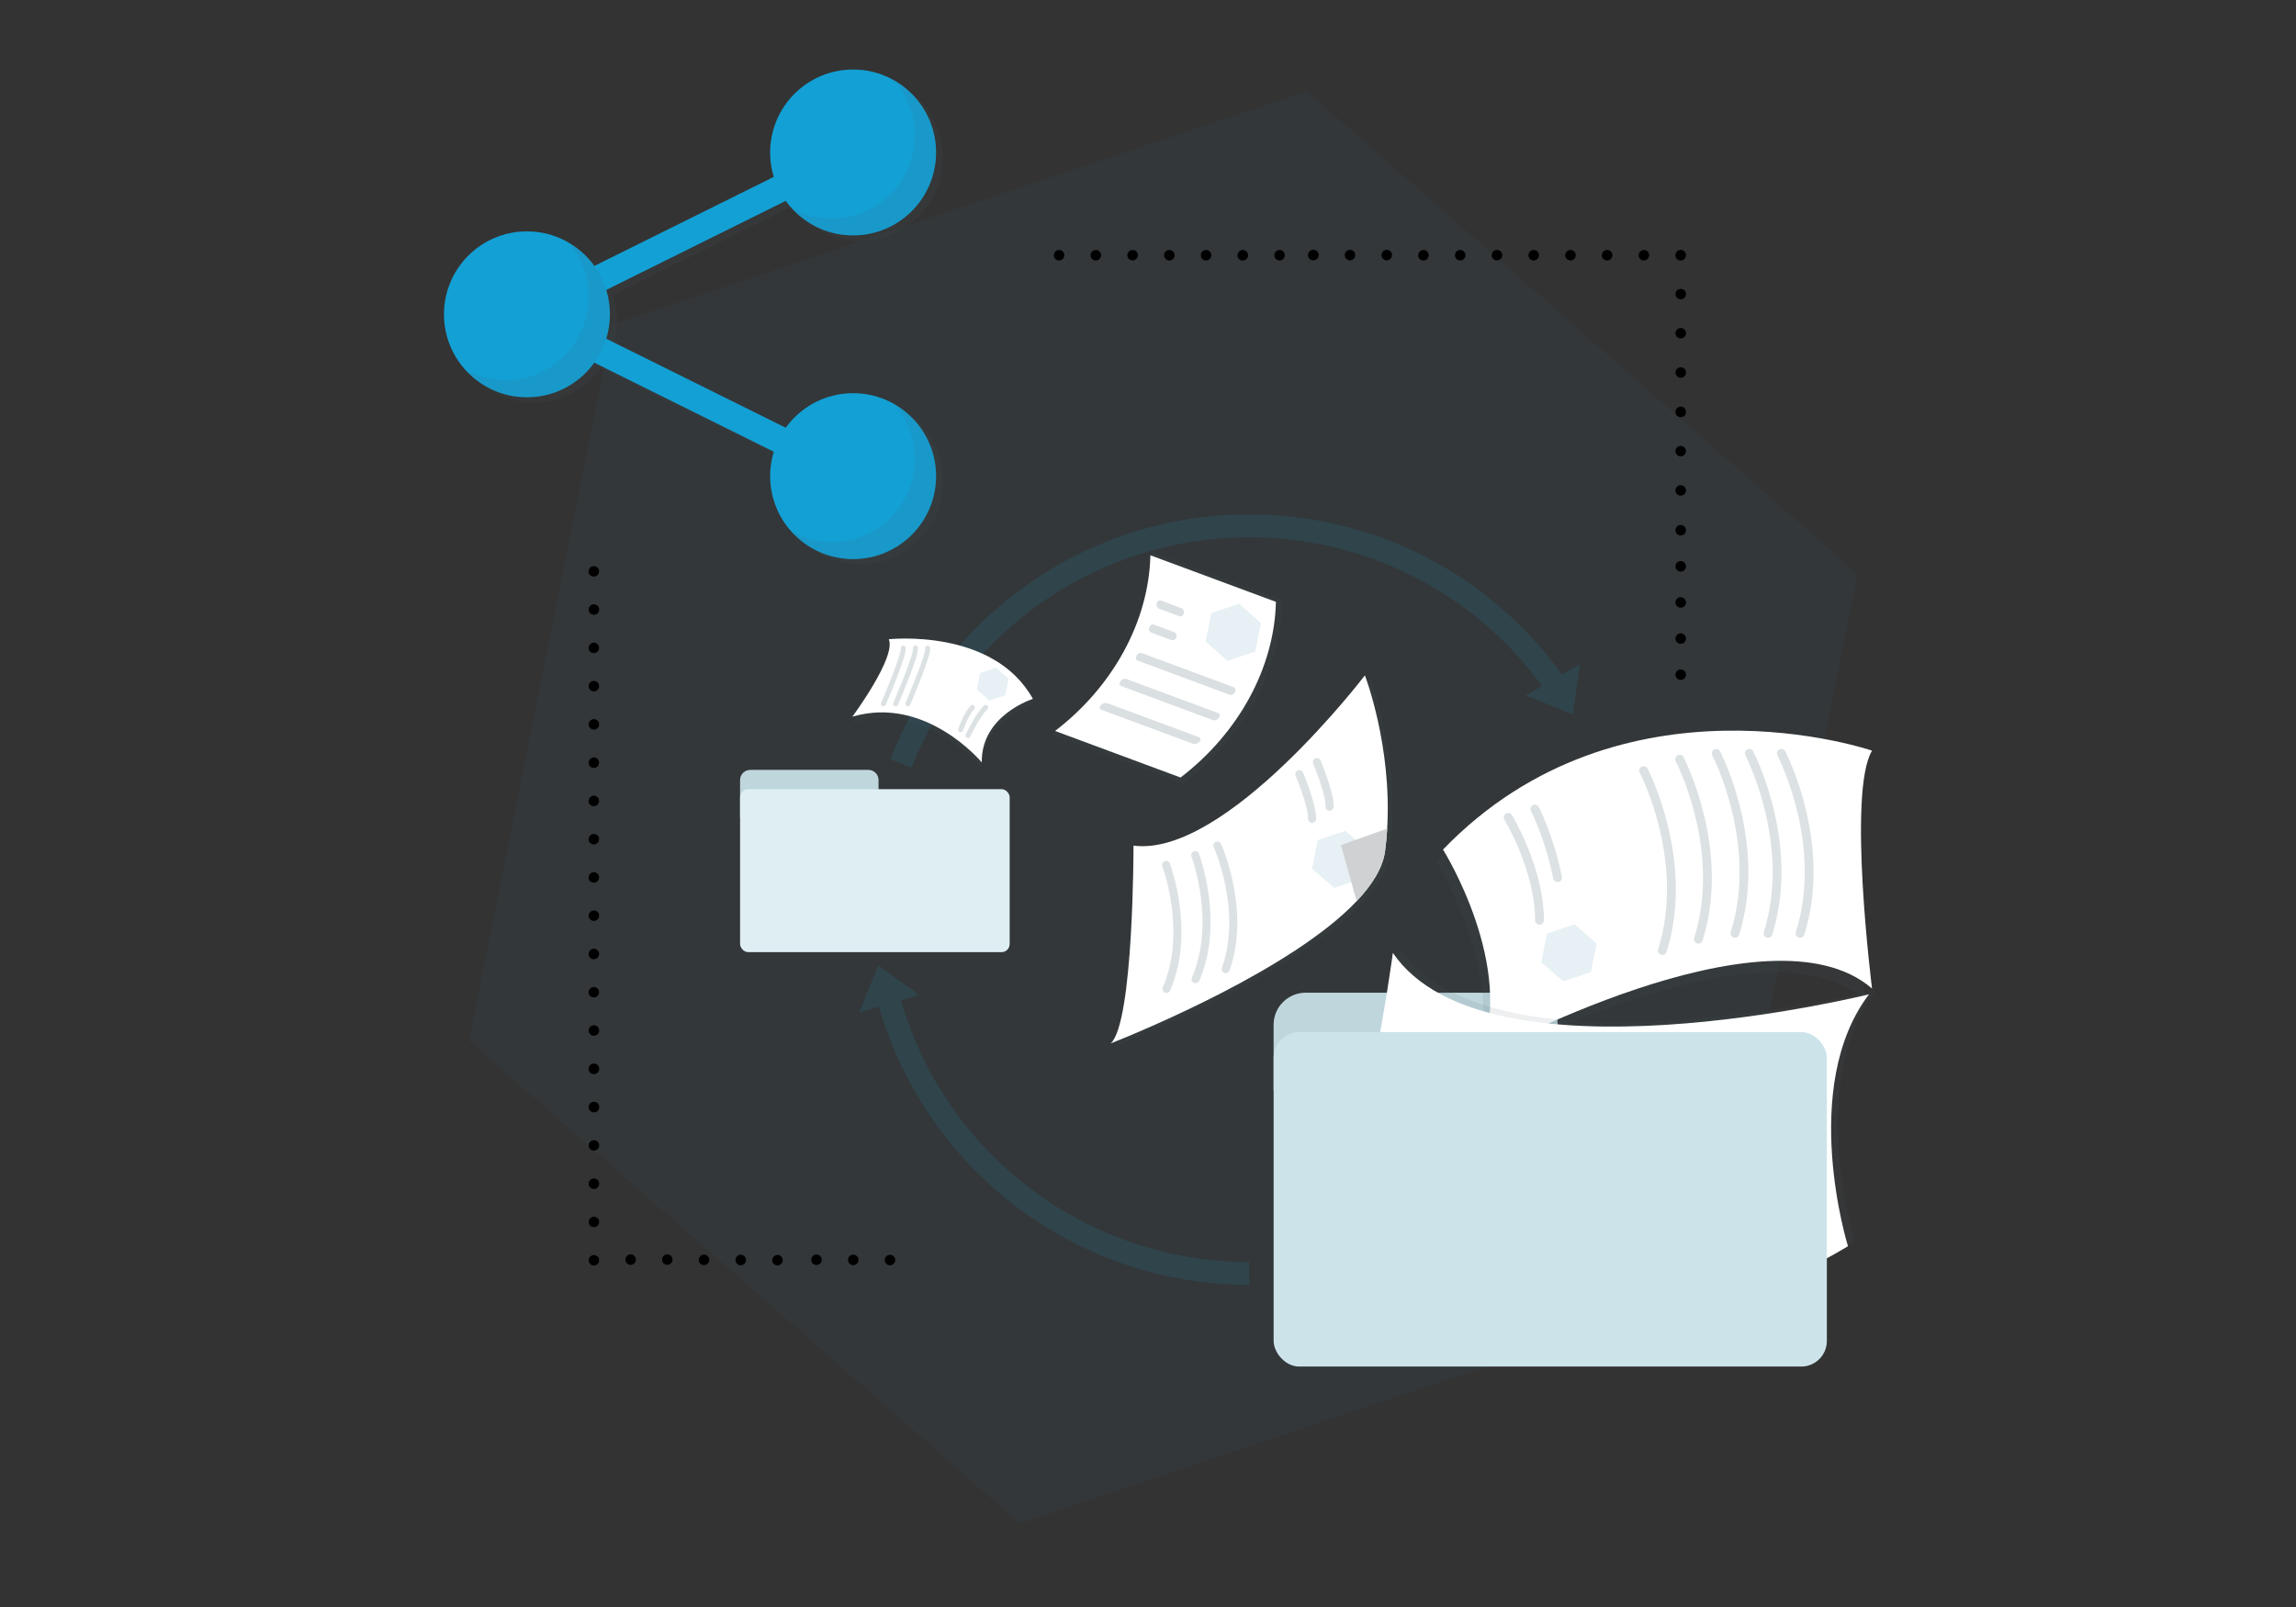 <?xml version="1.0" encoding="UTF-8"?>
<svg xmlns="http://www.w3.org/2000/svg" id="Layer_1" data-name="Layer 1" viewBox="0 0 600 420">
  <rect x="0" y="0" width="600" height="420" fill="#333333" stroke="none"/>
  <defs>
    <style>
      .cls-1, .cls-2, .cls-3, .cls-4 {
        fill: none;
      }

      .cls-5, .cls-6, .cls-7 {
        opacity: .12;
      }

      .cls-5, .cls-8 {
        fill: #13a1d6;
      }

      .cls-9, .cls-10 {
        opacity: .1;
      }

      .cls-9, .cls-11 {
        fill: #485a6a;
      }

      .cls-12 {
        fill: #fff;
      }

      .cls-13 {
        fill: #dadfe1;
      }

      .cls-14 {
        fill: #cce3ea;
      }

      .cls-15 {
        fill: #cfd1d2;
      }

      .cls-16 {
        fill: #deeef3;
      }

      .cls-17 {
        fill: #13a0d5;
      }

      .cls-7, .cls-18 {
        fill: #38839e;
        isolation: isolate;
      }

      .cls-18 {
        opacity: .06;
      }

      .cls-2 {
        stroke-width: 1.3px;
      }

      .cls-2, .cls-3, .cls-4 {
        stroke: #dce1e3;
        stroke-linecap: round;
        stroke-linejoin: round;
      }

      .cls-3 {
        stroke-width: 2.3px;
      }

      .cls-4 {
        stroke-width: 2.1px;
      }
    </style>
  </defs>
  <path class="cls-18" d="M160.06,84.79L341.53,23.87l143.95,126.13-37.71,187.21-181.28,60.92-143.95-126.13,37.52-187.21Z"></path>
  <path class="cls-1" d="M0,0H600V420H0V0Z"></path>
  <path d="M201.8,329.35c0-.75,.62-1.36,1.37-1.37,.76,0,1.37,.61,1.38,1.37,0,.76-.62,1.38-1.38,1.38s-1.37-.61-1.37-1.37h0Zm-9.59-.04c0-.76,.61-1.37,1.37-1.37s1.37,.61,1.37,1.37-.61,1.37-1.36,1.38c-.76,0-1.37-.61-1.38-1.37h0Zm-9.6-.04c0-.76,.61-1.37,1.37-1.37h0c.75,.01,1.36,.62,1.37,1.37,0,.76-.61,1.37-1.37,1.38s-1.38-.59-1.39-1.35v-.02h.02Zm48.59,.05c0-.75,.62-1.36,1.37-1.37,.76,0,1.37,.61,1.38,1.37,0,.76-.62,1.38-1.38,1.38s-1.37-.61-1.37-1.37h0Zm-9.59-.04c0-.76,.61-1.37,1.37-1.37s1.37,.61,1.37,1.37-.61,1.37-1.36,1.38c-.76,0-1.37-.61-1.38-1.37h0Zm-9.6-.04c0-.76,.61-1.37,1.37-1.37h0c.75,.01,1.36,.62,1.37,1.37,0,.76-.61,1.37-1.37,1.38s-1.38-.59-1.39-1.35v-.02h.02Zm-38.99-.04c0-.76,.61-1.37,1.37-1.37h0c.75,.01,1.36,.62,1.37,1.37,0,.76-.61,1.37-1.37,1.38-.76,0-1.38-.62-1.38-1.38h.01Zm-9.59,0c0-.76,.61-1.37,1.37-1.37s1.37,.61,1.37,1.37-.61,1.37-1.36,1.38c-.76,0-1.37-.61-1.38-1.37h0Z"></path>
  <path d="M155.21,330.73h-.27c-.09-.02-.18-.04-.26-.08-.08-.03-.16-.07-.23-.12-.08-.05-.15-.11-.21-.18-.07-.06-.12-.12-.17-.2-.06-.07-.1-.15-.13-.24-.04-.08-.07-.17-.08-.26v-.27c-.02-.09-.02-.17,0-.26,0-.09,.04-.18,.08-.26,.03-.09,.07-.17,.13-.24,.04-.08,.1-.15,.17-.21,.06-.06,.13-.12,.21-.17,.07-.05,.15-.09,.23-.12,.08-.04,.17-.07,.26-.08,.17-.04,.36-.04,.53,0,.09,.01,.18,.04,.26,.08l.24,.12,.21,.17,.17,.21c.05,.08,.09,.16,.13,.24,.03,.08,.05,.17,.07,.26v.53c-.02,.09-.04,.18-.07,.26,0,.08-.08,.16-.13,.24s-.11,.14-.17,.2l-.21,.18-.24,.12c-.08,.03-.17,.06-.26,.08h-.26Z"></path>
  <path d="M153.83,319.37c0-.76,.62-1.38,1.38-1.38s1.37,.61,1.37,1.37-.61,1.37-1.37,1.37-1.37-.6-1.38-1.36Zm0-10c0-.76,.61-1.37,1.37-1.37h0c.76,0,1.37,.61,1.37,1.37s-.61,1.37-1.36,1.38c-.76,0-1.38-.62-1.38-1.38h0Zm0-10c0-.76,.62-1.38,1.38-1.38s1.37,.61,1.37,1.37-.61,1.37-1.37,1.37-1.37-.6-1.38-1.35h0Zm0-10.04c0-.76,.62-1.38,1.38-1.38s1.37,.6,1.39,1.35v.06c0,.76-.61,1.37-1.37,1.37-.76,.01-1.39-.6-1.4-1.36v-.04h0Zm0-10c0-.75,.61-1.36,1.36-1.36h0c.75-.02,1.37,.58,1.39,1.33v.06c0,.75-.61,1.37-1.36,1.38-.76,.01-1.39-.6-1.4-1.36v-.05h0Zm0-10c0-.76,.62-1.38,1.38-1.38s1.37,.61,1.37,1.37-.61,1.37-1.37,1.37-1.35-.58-1.38-1.32v-.04h0Zm0-10c0-.75,.6-1.36,1.35-1.37h0c.76,0,1.37,.61,1.37,1.37s-.61,1.37-1.37,1.37c-.74,.01-1.35-.57-1.38-1.31l.02-.06h0Zm0-10c0-.75,.6-1.36,1.35-1.37h0c.76,0,1.37,.61,1.37,1.37s-.61,1.37-1.37,1.37-1.35-.56-1.38-1.3l.02-.07h0Zm0-10c0-.76,.62-1.38,1.38-1.38s1.37,.61,1.37,1.37-.61,1.37-1.37,1.37-1.34-.56-1.38-1.29v-.07h0Zm0-10c0-.75,.6-1.36,1.35-1.37h0c.76,0,1.37,.61,1.37,1.37s-.61,1.37-1.37,1.37-1.34-.55-1.38-1.28l.02-.09h0Zm0-10c0-.75,.6-1.36,1.35-1.37h0c.76,0,1.37,.61,1.37,1.37s-.61,1.37-1.36,1.38c-.72,0-1.33-.56-1.38-1.28v-.1h.02Zm0-10c0-.75,.6-1.36,1.35-1.37h0c.76,0,1.37,.61,1.37,1.37s-.61,1.37-1.37,1.37c-.72,0-1.33-.54-1.38-1.26l.02-.11h0Zm0-10c0-.75,.6-1.36,1.35-1.37h0c.76,0,1.37,.61,1.37,1.37s-.61,1.37-1.36,1.38c-.72,0-1.32-.55-1.38-1.26v-.12h.02Zm0-10c0-.76,.62-1.38,1.38-1.38s1.37,.61,1.37,1.37-.61,1.37-1.37,1.37-1.35-.58-1.38-1.32v-.04h0Zm0-10c0-.75,.6-1.36,1.35-1.37h0c.76,0,1.37,.61,1.37,1.37s-.61,1.37-1.37,1.37c-.74,.01-1.35-.57-1.38-1.31l.02-.06h0Zm0-10c0-.75,.6-1.36,1.35-1.37h0c.76,0,1.37,.61,1.37,1.37s-.61,1.37-1.37,1.37-1.35-.56-1.38-1.3l.02-.07h0Zm0-10c0-.76,.62-1.38,1.38-1.38s1.37,.61,1.37,1.37-.61,1.37-1.37,1.37-1.34-.56-1.38-1.29v-.07h0Zm0-10c0-.75,.6-1.36,1.35-1.37h0c.76,0,1.37,.61,1.37,1.37s-.61,1.37-1.37,1.37-1.34-.55-1.38-1.28l.02-.09h0Z"></path>
  <path d="M428.24,66.7c0-.75,.6-1.36,1.35-1.37,.76,0,1.37,.61,1.37,1.37s-.61,1.37-1.37,1.38c-.76,0-1.37-.62-1.36-1.38h0Zm-9.61,0c0-.76,.61-1.37,1.37-1.37s1.37,.61,1.37,1.37-.61,1.37-1.37,1.38c-.76,.02-1.39-.57-1.41-1.33v-.02l.04-.03Zm-9.6,0c0-.76,.61-1.37,1.37-1.37s1.37,.6,1.38,1.36c0,.76-.62,1.38-1.38,1.38s-1.37-.61-1.38-1.37h.01Zm-9.6,0c0-.76,.61-1.37,1.37-1.37s1.37,.61,1.37,1.37-.61,1.37-1.36,1.38c-.76,0-1.37-.61-1.38-1.37h0Zm-9.61,0c0-.76,.61-1.37,1.37-1.37,.75-.02,1.38,.57,1.4,1.32v.02c0,.76-.61,1.37-1.37,1.38-.76,.02-1.39-.57-1.41-1.33v-.02h.01Zm-9.6,0c0-.76,.61-1.37,1.37-1.37s1.37,.61,1.37,1.37-.61,1.37-1.37,1.38c-.75,.01-1.37-.59-1.38-1.34v-.04h.01Zm-9.6,0c0-.76,.61-1.37,1.37-1.37s1.37,.61,1.37,1.37-.61,1.37-1.36,1.38c-.76,.02-1.38-.58-1.4-1.34v-.03h.02Zm-9.6-.04c0-.76,.61-1.37,1.37-1.37s1.37,.61,1.37,1.37-.61,1.37-1.36,1.38c-.76,0-1.37-.61-1.38-1.37h0Zm-9.61,0c0-.76,.61-1.37,1.37-1.37s1.37,.61,1.37,1.37-.61,1.37-1.36,1.38c-.76,0-1.38-.62-1.38-1.38Zm-9.6,0c0-.76,.61-1.37,1.37-1.37,.75-.03,1.39,.55,1.42,1.3v.07c0,.76-.62,1.38-1.38,1.38-.76,.02-1.4-.58-1.42-1.34v-.04h.01Z"></path>
  <path d="M333.02,66.7c0-.75,.6-1.36,1.35-1.37,.76,0,1.37,.61,1.37,1.37s-.61,1.37-1.37,1.38c-.76,0-1.37-.62-1.36-1.38h0Zm-9.61,0c0-.76,.61-1.37,1.37-1.37s1.37,.61,1.37,1.37-.61,1.37-1.37,1.38c-.76,.02-1.39-.57-1.41-1.33v-.02l.04-.03Zm-9.6,0c0-.76,.61-1.37,1.37-1.37s1.37,.6,1.38,1.36c0,.76-.62,1.38-1.38,1.38s-1.37-.61-1.38-1.37h.01Zm-9.6,0c0-.76,.61-1.37,1.37-1.37s1.37,.61,1.37,1.37-.61,1.37-1.36,1.38c-.76,0-1.37-.61-1.38-1.37h0Zm-9.61,0c0-.76,.61-1.37,1.37-1.37,.75-.02,1.38,.57,1.4,1.32v.02c0,.76-.61,1.37-1.37,1.38-.76,.02-1.39-.57-1.41-1.33v-.02h.01Zm-9.6,0c0-.76,.61-1.37,1.37-1.37s1.37,.61,1.37,1.37-.61,1.37-1.37,1.38c-.75,.01-1.37-.59-1.38-1.34v-.04h.01Zm-9.6,0c0-.76,.61-1.37,1.37-1.37s1.37,.61,1.37,1.37-.61,1.37-1.36,1.38c-.76,.02-1.38-.58-1.4-1.34v-.03h.02Z"></path>
  <path d="M439.21,68.08c-.38,0-.74-.14-1-.41-.07-.06-.13-.13-.18-.2l-.12-.24c-.04-.08-.06-.17-.07-.26v-.27c-.02-.75,.57-1.38,1.32-1.4,.1,0,.21,0,.31,.03,.09,.01,.18,.04,.27,.07l.23,.13,.21,.17c.27,.26,.41,.63,.4,1,0,.76-.62,1.38-1.38,1.38h.01Z"></path>
  <path d="M437.84,138.58c0-.76,.6-1.37,1.36-1.38h.01c.76,0,1.38,.62,1.38,1.38s-.61,1.37-1.37,1.37-1.37-.6-1.38-1.36h0Zm0,9.44c0-.76,.6-1.37,1.36-1.38h.01c.76,0,1.38,.62,1.38,1.38s-.61,1.37-1.37,1.37-1.37-.6-1.38-1.36h0Zm0,9.44c0-.76,.6-1.37,1.36-1.38h.01c.76,0,1.38,.62,1.38,1.38s-.61,1.37-1.37,1.37-1.37-.6-1.38-1.36h0Zm0,9.44c0-.76,.6-1.37,1.36-1.38h.01c.76,0,1.38,.62,1.38,1.38s-.61,1.37-1.37,1.37-1.37-.6-1.38-1.36h0Zm0,9.44c0-.76,.6-1.37,1.36-1.38h.01c.76,0,1.38,.62,1.38,1.38s-.61,1.37-1.37,1.37-1.37-.6-1.38-1.36h0Zm0-48.16c0-.76,.61-1.37,1.37-1.37,.75-.01,1.37,.59,1.38,1.34v.02c0,.76-.61,1.37-1.37,1.37s-1.37-.6-1.38-1.36Zm0-10.27c0-.76,.61-1.37,1.37-1.37s1.36,.6,1.37,1.35c0,.77-.62,1.39-1.38,1.39-.75-.01-1.35-.62-1.36-1.37Zm0-10.28c0-.75,.62-1.36,1.37-1.37,.76,0,1.38,.62,1.38,1.38v.02c0,.76-.62,1.38-1.38,1.38s-1.38-.62-1.38-1.38v-.03h.01Zm.01-10.26c0-.76,.6-1.37,1.36-1.38h.01c.76,0,1.37,.6,1.38,1.36-.01,.77-.62,1.37-1.38,1.38-.75,0-1.36-.61-1.37-1.36Zm0-10.27c0-.76,.61-1.37,1.37-1.37,.75-.01,1.37,.59,1.38,1.34,0,.77-.61,1.38-1.37,1.38-.75,.01-1.37-.59-1.38-1.34v-.02h0Zm0-10.23c0-.76,.61-1.37,1.37-1.37,.75-.01,1.37,.59,1.38,1.34,0,.77-.62,1.39-1.38,1.39s-1.38-.62-1.38-1.38v.02h.01Z"></path>
  <g class="cls-6">
    <path class="cls-8" d="M412.9,173.56l-1.88,13.15-12.32-4.96,4.26-2.45c-17.82-24.44-46.03-38.87-76.5-38.87-19.43,0-38.09,5.83-53.98,16.87-15.53,10.8-27.37,25.77-34.24,43.31l-5.59-2.19c7.31-18.65,19.89-34.57,36.4-46.04,16.9-11.75,36.75-17.95,57.41-17.95,32.62,0,62.79,15.55,81.72,41.85l4.72-2.72Z"></path>
  </g>
  <path class="cls-5" d="M326.46,329.83v6c-44.94,0-84.37-29.77-96.76-72.71l-5.17,1.49,4.97-12.32,10.77,7.77-4.81,1.39c11.64,40.38,48.74,68.38,91,68.38Z"></path>
  <g>
    <path class="cls-9" d="M363.76,217.17c-.11,1.92-.29,3.86-.55,5.81-.56,4.35-3.31,8.79-7.43,13.14-16.83,17.79-56.58,34.13-64.28,37.19,6.02-5.42,5.96-51.7,5.96-51.7,24.1,3.15,60.47-44.5,60.47-44.5,0,0,7.11,18.39,5.82,40.07Z"></path>
    <path class="cls-14" d="M341.19,259.45h57.51c4.61,0,8.36,3.75,8.36,8.36v17.12h-74.23v-17.12c0-4.61,3.75-8.36,8.36-8.36Z"></path>
    <path class="cls-9" d="M341.19,259.45h57.51c4.61,0,8.36,3.75,8.36,8.36v17.12h-74.23v-17.12c0-4.61,3.75-8.36,8.36-8.36Z"></path>
    <g>
      <path class="cls-9" d="M375.29,225.03s19.27,30.65,9.64,54.18c0,0,75.29-41.41,102.48-17.84,0,0-6.5-51.45,0-62.18,0,0-65.44-22.52-112.11,25.84Z"></path>
      <path class="cls-12" d="M377.09,222.03s19.27,30.65,9.64,54.18c0,0,75.29-41.41,102.48-17.84,0,0-6.5-51.45,0-62.18,0,0-65.44-22.52-112.11,25.84Z"></path>
      <path class="cls-3" d="M465.51,196.89s12.28,23.52,4.9,47.04"></path>
      <path class="cls-3" d="M457.13,196.89s12.28,23.52,4.9,47.04"></path>
      <path class="cls-3" d="M448.48,196.89s12.28,23.52,4.9,47.04"></path>
      <path class="cls-3" d="M438.93,198.43s12.28,23.52,4.9,47.04"></path>
      <path class="cls-3" d="M429.52,201.39s12.28,23.52,4.9,47.04"></path>
      <path class="cls-3" d="M401.09,211.44s3.84,7.36,5.94,17.96"></path>
      <path class="cls-3" d="M394.13,213.63s8.18,13.44,8.18,26.89"></path>
    </g>
    <g>
      <path class="cls-9" d="M484.72,324.6s-12.93-41.5,5.49-65.84c0,0-100.12,24.89-124.42-10.83,0,0-8.3,61.71-19.14,72.16,0,0,69.02,46.27,138.07,4.51Z"></path>
      <path class="cls-12" d="M482.92,325.71s-12.93-41.5,5.49-65.84c0,0-100.12,24.89-124.42-10.83,0,0-8.3,61.71-19.14,72.16,0,0,69.02,46.27,138.07,4.51Z"></path>
      <path class="cls-3" d="M372.57,327.67s-7.02-31.08,8.79-56.1"></path>
      <path class="cls-3" d="M380.99,329.9s-7.02-31.08,8.79-56.1"></path>
      <path class="cls-3" d="M389.42,332.14s-7.02-31.08,8.79-56.1"></path>
      <path class="cls-3" d="M397.85,333.55s-7.02-31.08,8.79-56.1"></path>
      <path class="cls-3" d="M406.38,333.66s-7.02-31.08,8.79-56.1"></path>
      <path class="cls-3" d="M416.31,333.69s-7.02-31.08,8.79-56.1"></path>
      <path class="cls-3" d="M451.8,330.62s-2.19-9.72-1.36-22.67"></path>
      <path class="cls-3" d="M458.52,329.67s-5.35-18.12-1.21-33.72"></path>
    </g>
    <rect class="cls-14" x="332.83" y="269.75" width="144.57" height="87.41" rx="6.69" ry="6.69"></rect>
    <path class="cls-14" d="M229.57,213.64h-36.17v-9.77c0-1.46,1.18-2.65,2.65-2.65h30.88c1.46,0,2.65,1.18,2.65,2.65v9.77Z"></path>
    <path class="cls-9" d="M229.57,213.64h-36.17v-9.77c0-1.46,1.18-2.65,2.65-2.65h30.88c1.46,0,2.65,1.18,2.65,2.65v9.77Z"></path>
    <rect class="cls-16" x="193.4" y="206.25" width="70.45" height="42.6" rx="2.12" ry="2.12"></rect>
    <path class="cls-9" d="M222.74,188.82s11.54-15.59,9.52-20.25c0,0,27.34-3.04,37.66,15.59,0,0-13.57,4.25-13.36,16.6,0,0-14.58-17.62-33.82-11.95Z"></path>
    <path class="cls-12" d="M222.74,187.32s11.54-15.59,9.52-20.25c0,0,27.34-3.04,37.66,15.59,0,0-13.57,4.25-13.36,16.6,0,0-14.58-17.62-33.82-11.95Z"></path>
    <path class="cls-2" d="M230.86,183.95s5.46-12.65,5.19-14.57"></path>
    <path class="cls-2" d="M234.05,183.95s5.46-12.65,5.19-14.57"></path>
    <path class="cls-2" d="M237.24,183.95s5.46-12.65,5.19-14.57"></path>
    <path class="cls-2" d="M251.04,190.7s1.18-3.67,3.06-5.83"></path>
    <path class="cls-2" d="M252.96,192.24s2.54-5.35,4.62-7.36"></path>
    <path class="cls-12" d="M362.51,216.57c-.11,1.92-.29,3.86-.55,5.81-.56,4.35-3.31,8.79-7.43,13.14-16.83,17.79-56.58,34.13-64.28,37.19,6.02-5.42,5.96-51.7,5.96-51.7,24.1,3.15,60.47-44.5,60.47-44.5,0,0,7.11,18.39,5.82,40.07Z"></path>
    <g>
      <g class="cls-10">
        <path class="cls-11" d="M301.01,144.26c-.43,17.89-10.09,35.67-25.96,47.83,11.39,4.23,22.78,8.45,34.17,12.68,15.88-12.16,25.53-29.94,25.96-47.83-11.39-4.23-22.78-8.45-34.17-12.68Z"></path>
      </g>
      <path class="cls-12" d="M300.63,145.13c-.42,17.17-9.68,34.24-24.92,45.91,10.93,4.06,21.87,8.12,32.8,12.17,15.24-11.67,24.51-28.74,24.92-45.91-10.93-4.06-21.87-8.12-32.8-12.17Z"></path>
      <path class="cls-13" d="M321.32,181.57c-8-2.97-16.01-5.94-24.01-8.91-.47-.18-.61-.76-.31-1.3,.3-.54,.91-.85,1.38-.67,8,2.97,16.01,5.94,24.01,8.91,.47,.18,.63,.76,.33,1.31-.3,.54-.93,.84-1.4,.66Z"></path>
      <path class="cls-13" d="M306.12,167.28c-1.77-.66-3.54-1.31-5.31-1.97-.49-.18-.7-.79-.49-1.35,.22-.57,.77-.88,1.26-.7,1.77,.66,3.54,1.31,5.31,1.97,.49,.18,.72,.79,.51,1.36-.21,.57-.79,.88-1.28,.7Z"></path>
      <path class="cls-13" d="M308.2,161.05c-1.77-.66-3.54-1.31-5.31-1.97-.49-.18-.76-.8-.61-1.38,.15-.58,.65-.91,1.14-.73,1.77,.66,3.54,1.31,5.31,1.97,.49,.18,.78,.8,.63,1.38-.15,.58-.67,.91-1.16,.72Z"></path>
      <path class="cls-13" d="M316.98,188.21c-8-2.97-16.01-5.94-24.01-8.91-.47-.18-.55-.73-.18-1.24,.37-.51,1.04-.79,1.51-.61,8,2.97,16.01,5.94,24.01,8.91,.47,.18,.57,.74,.2,1.25-.37,.51-1.06,.78-1.53,.6Z"></path>
      <path class="cls-13" d="M311.76,194.39c-8-2.97-16.01-5.94-24.01-8.91-.47-.18-.5-.7-.06-1.17,.44-.47,1.16-.72,1.64-.54,8,2.97,16.01,5.94,24.01,8.91,.47,.18,.51,.71,.08,1.18-.44,.47-1.18,.71-1.66,.53Z"></path>
    </g>
    <path class="cls-7" d="M344.37,219.57l7.23-2.43,5.74,5.03-1.5,7.46-7.23,2.43-5.74-5.03,1.5-7.46Z"></path>
    <path class="cls-15" d="M362.51,216.57c-.11,1.92-.29,3.86-.55,5.81-.56,4.35-3.31,8.79-7.43,13.14h0l-4.1-14.67,12.08-4.28Z"></path>
    <path class="cls-4" d="M304.74,226.08s6.57,17.48,.09,32.38"></path>
    <path class="cls-4" d="M312.35,223.52s6.57,17.48,.09,32.38"></path>
    <path class="cls-4" d="M318.13,220.99s7.68,17.02,2.17,32.3"></path>
    <path class="cls-4" d="M339.55,202.32s3.45,8.32,3.32,11.67"></path>
    <path class="cls-4" d="M344.14,199.17s3.45,8.32,3.32,11.67"></path>
    <path class="cls-7" d="M404.26,244.01l7.23-2.43,5.74,5.03-1.5,7.46-7.23,2.43-5.74-5.03,1.5-7.46Z"></path>
    <path class="cls-7" d="M316.55,160.23l7.23-2.43,5.74,5.03-1.5,7.46-7.23,2.43-5.74-5.03,1.5-7.46Z"></path>
    <path class="cls-7" d="M256.12,175.91l4.15-1.39,3.3,2.89-.86,4.29-4.15,1.39-3.3-2.89,.86-4.29Z"></path>
  </g>
  <g>
    <path class="cls-9" d="M208.49,55.65c.21,.24,.43,.47,.66,.7,.03,.03,.06,.06,.09,.09,1.3,1.32,2.77,2.48,4.38,3.44,.03,.02,.05,.03,.08,.04,.29,.17,.58,.33,.88,.49,.06,.03,.12,.06,.18,.09,.27,.14,.53,.27,.81,.4,.08,.04,.16,.07,.24,.11,.25,.11,.51,.22,.77,.33,.1,.04,.19,.08,.29,.11,.25,.1,.5,.19,.75,.28,.11,.04,.22,.07,.32,.11,.24,.08,.49,.16,.73,.23,.12,.03,.24,.07,.36,.1,.24,.07,.48,.12,.73,.18,.13,.03,.25,.06,.38,.09,.24,.05,.49,.1,.73,.14,.13,.02,.26,.05,.39,.07,.25,.04,.5,.07,.75,.1,.13,.02,.26,.04,.39,.05,.27,.03,.54,.05,.82,.07,.11,0,.22,.02,.33,.03,.39,.02,.77,.03,1.17,.03h0c1.24,0,2.46-.11,3.64-.31,10.24-1.73,18.04-10.64,18.04-21.37h0v-.03c0-.44-.02-.88-.05-1.32,0-.14-.02-.28-.03-.42-.03-.32-.06-.63-.1-.95-.02-.14-.03-.28-.05-.42-.06-.42-.13-.84-.22-1.26-.02-.09-.04-.18-.06-.27-.07-.33-.15-.66-.24-.99-.04-.15-.08-.3-.13-.45-.08-.28-.17-.56-.26-.84-.05-.14-.09-.27-.14-.41-.14-.38-.28-.76-.44-1.13-.05-.12-.11-.24-.16-.36-.12-.27-.24-.53-.37-.8-.07-.15-.15-.3-.23-.44-.13-.25-.27-.49-.4-.73-.07-.13-.14-.25-.22-.38-.2-.34-.42-.67-.64-.99-.09-.13-.18-.25-.27-.38-.15-.22-.31-.43-.47-.64-.11-.14-.21-.27-.32-.41-.17-.21-.35-.42-.53-.63-.09-.11-.18-.22-.28-.32-.26-.29-.53-.57-.81-.84-.11-.11-.23-.22-.35-.33-.19-.18-.39-.36-.59-.54-.12-.11-.25-.22-.37-.32-.25-.21-.5-.41-.75-.6-.07-.06-.15-.12-.22-.17-.33-.24-.66-.48-1-.7-.11-.07-.21-.14-.32-.21-.27-.17-.55-.34-.82-.5-.06-.03-.12-.07-.18-.11h0c-3.15-1.77-6.78-2.79-10.66-2.79-11.97,0-21.68,9.71-21.68,21.68,0,2.22,.34,4.36,.95,6.38l-46.9,23.27c-.16-.22-.32-.44-.49-.65-.06-.07-.11-.15-.17-.22-.26-.32-.52-.64-.79-.94-.01-.01-.02-.03-.04-.04-.3-.33-.61-.65-.93-.97-.04-.04-.09-.08-.13-.13-.28-.27-.56-.53-.85-.78-.06-.05-.11-.1-.17-.15-.68-.58-1.4-1.12-2.15-1.61-.03-.02-.05-.03-.08-.05-.37-.24-.75-.47-1.13-.69h-.02c-3.15-1.79-6.78-2.81-10.65-2.81-11.97,0-21.68,9.71-21.68,21.68,0,5.51,2.06,10.54,5.45,14.36h-.02s.08,.08,.12,.12c.11,.13,.23,.25,.35,.37,.13,.14,.26,.28,.4,.41,.12,.12,.25,.24,.37,.36,.14,.13,.27,.26,.41,.39,.13,.12,.27,.23,.4,.35,.14,.12,.27,.24,.41,.36,.17,.14,.34,.27,.51,.4,.25,.2,.51,.38,.77,.57,.14,.1,.28,.2,.43,.3,.16,.11,.32,.21,.49,.31,.14,.09,.28,.18,.43,.27,.17,.1,.34,.2,.51,.29,.14,.08,.29,.16,.43,.24,.18,.1,.36,.19,.54,.28,.14,.07,.28,.14,.43,.21,.19,.09,.38,.17,.57,.26,.14,.06,.28,.12,.42,.18,.2,.08,.4,.16,.6,.24,.14,.05,.27,.1,.41,.15,.21,.07,.42,.15,.63,.21,.13,.04,.26,.08,.4,.12,.22,.07,.45,.13,.68,.19,.12,.03,.24,.06,.36,.09,.24,.06,.48,.12,.73,.17,.11,.02,.21,.04,.32,.06,.26,.05,.52,.1,.79,.14,.08,.01,.16,.02,.24,.03,.29,.04,.59,.08,.89,.11h.06c.71,.08,1.43,.12,2.17,.12,5.4,0,10.34-1.98,14.13-5.25,1.3-1.12,2.47-2.39,3.47-3.79l46.9,23.27c-.62,2.02-.95,4.16-.95,6.38,0,5.51,2.06,10.53,5.44,14.35h0s.03,.03,.04,.04c.21,.24,.43,.47,.66,.7,.03,.03,.06,.06,.09,.09,1.3,1.32,2.77,2.48,4.38,3.44,.03,.02,.05,.03,.08,.04,.29,.17,.58,.33,.88,.49,.06,.03,.12,.06,.18,.09,.27,.14,.53,.27,.81,.4,.08,.04,.16,.07,.24,.11,.25,.11,.51,.22,.77,.33,.1,.04,.19,.08,.29,.11,.25,.1,.5,.19,.75,.28,.11,.04,.22,.07,.32,.11,.24,.08,.49,.16,.73,.23,.12,.03,.24,.07,.36,.1,.24,.07,.48,.12,.73,.18,.13,.03,.25,.06,.38,.09,.24,.05,.49,.1,.73,.14,.13,.02,.26,.05,.39,.07,.25,.04,.5,.07,.75,.1,.13,.02,.26,.04,.39,.05,.27,.03,.54,.05,.82,.07,.11,0,.22,.02,.33,.03,.39,.02,.77,.03,1.17,.03h0c1.24,0,2.46-.11,3.64-.31,10.24-1.73,18.04-10.64,18.04-21.37h0v-.03c0-.44-.02-.88-.05-1.32,0-.14-.02-.28-.03-.42-.03-.32-.06-.63-.1-.95-.02-.14-.03-.28-.05-.42-.06-.42-.13-.84-.22-1.26-.02-.09-.04-.18-.06-.27-.07-.33-.15-.66-.24-.99-.04-.15-.08-.3-.13-.45-.08-.28-.17-.56-.26-.84-.05-.14-.09-.27-.14-.41-.14-.38-.28-.76-.44-1.13-.05-.12-.11-.24-.16-.36-.12-.27-.24-.53-.37-.8-.07-.15-.15-.3-.23-.44-.13-.25-.27-.49-.4-.73-.07-.13-.14-.25-.22-.38-.2-.34-.42-.67-.64-.99-.09-.13-.18-.25-.27-.38-.15-.22-.31-.43-.47-.64-.11-.14-.21-.27-.32-.41-.17-.21-.35-.42-.53-.63-.09-.11-.18-.22-.28-.32-.26-.29-.53-.57-.81-.84-.11-.11-.23-.22-.35-.33-.19-.18-.39-.36-.59-.54-.12-.11-.25-.22-.37-.32-.25-.21-.5-.41-.75-.6-.07-.06-.15-.12-.22-.17-.33-.24-.66-.48-1-.7-.11-.07-.21-.14-.32-.21-.27-.17-.55-.34-.82-.5-.06-.03-.12-.07-.18-.11h0c-3.15-1.77-6.78-2.79-10.66-2.79-7.25,0-13.67,3.57-17.61,9.04l-46.9-23.27c.62-2.02,.95-4.16,.95-6.38,0-.47-.02-.93-.05-1.39,0-.1-.01-.2-.02-.3-.03-.38-.07-.75-.12-1.12-.01-.09-.02-.18-.03-.27-.06-.46-.14-.91-.23-1.35h0c-.09-.44-.2-.87-.31-1.29-.03-.1-.05-.19-.08-.29-.04-.12-.07-.25-.1-.37l46.9-23.27c.43,.59,.88,1.16,1.37,1.71h0s.03,.03,.04,.04Z"></path>
    <polygon class="cls-17" points="221.38 127.57 129.83 82.15 221.38 36.72 224.49 42.99 145.58 82.15 224.49 121.3 221.38 127.57"></polygon>
    <circle class="cls-17" cx="137.7" cy="82.15" r="21.68"></circle>
    <g>
      <circle class="cls-17" cx="222.94" cy="39.85" r="21.68"></circle>
      <circle class="cls-17" cx="222.94" cy="124.44" r="21.68"></circle>
    </g>
    <path class="cls-9" d="M159.38,82.14c0,11.98-9.71,21.69-21.68,21.69-6.47,0-12.28-2.84-16.25-7.33,3.15,1.8,6.8,2.82,10.68,2.82,11.97,0,21.68-9.7,21.68-21.68,0-5.52-2.06-10.56-5.46-14.38,6.58,3.71,11.03,10.78,11.03,18.88Z"></path>
    <path class="cls-9" d="M244.62,39.85c0,11.98-9.71,21.69-21.68,21.69-6.47,0-12.28-2.84-16.25-7.33,3.15,1.8,6.8,2.82,10.68,2.82,11.97,0,21.68-9.7,21.68-21.68,0-5.52-2.06-10.56-5.46-14.38,6.58,3.71,11.03,10.78,11.03,18.88Z"></path>
    <path class="cls-9" d="M244.62,124.43c0,11.98-9.71,21.69-21.68,21.69-6.47,0-12.28-2.84-16.25-7.33,3.15,1.8,6.8,2.82,10.68,2.82,11.97,0,21.68-9.7,21.68-21.68,0-5.52-2.06-10.56-5.46-14.38,6.58,3.71,11.03,10.78,11.03,18.88Z"></path>
  </g>
</svg>
